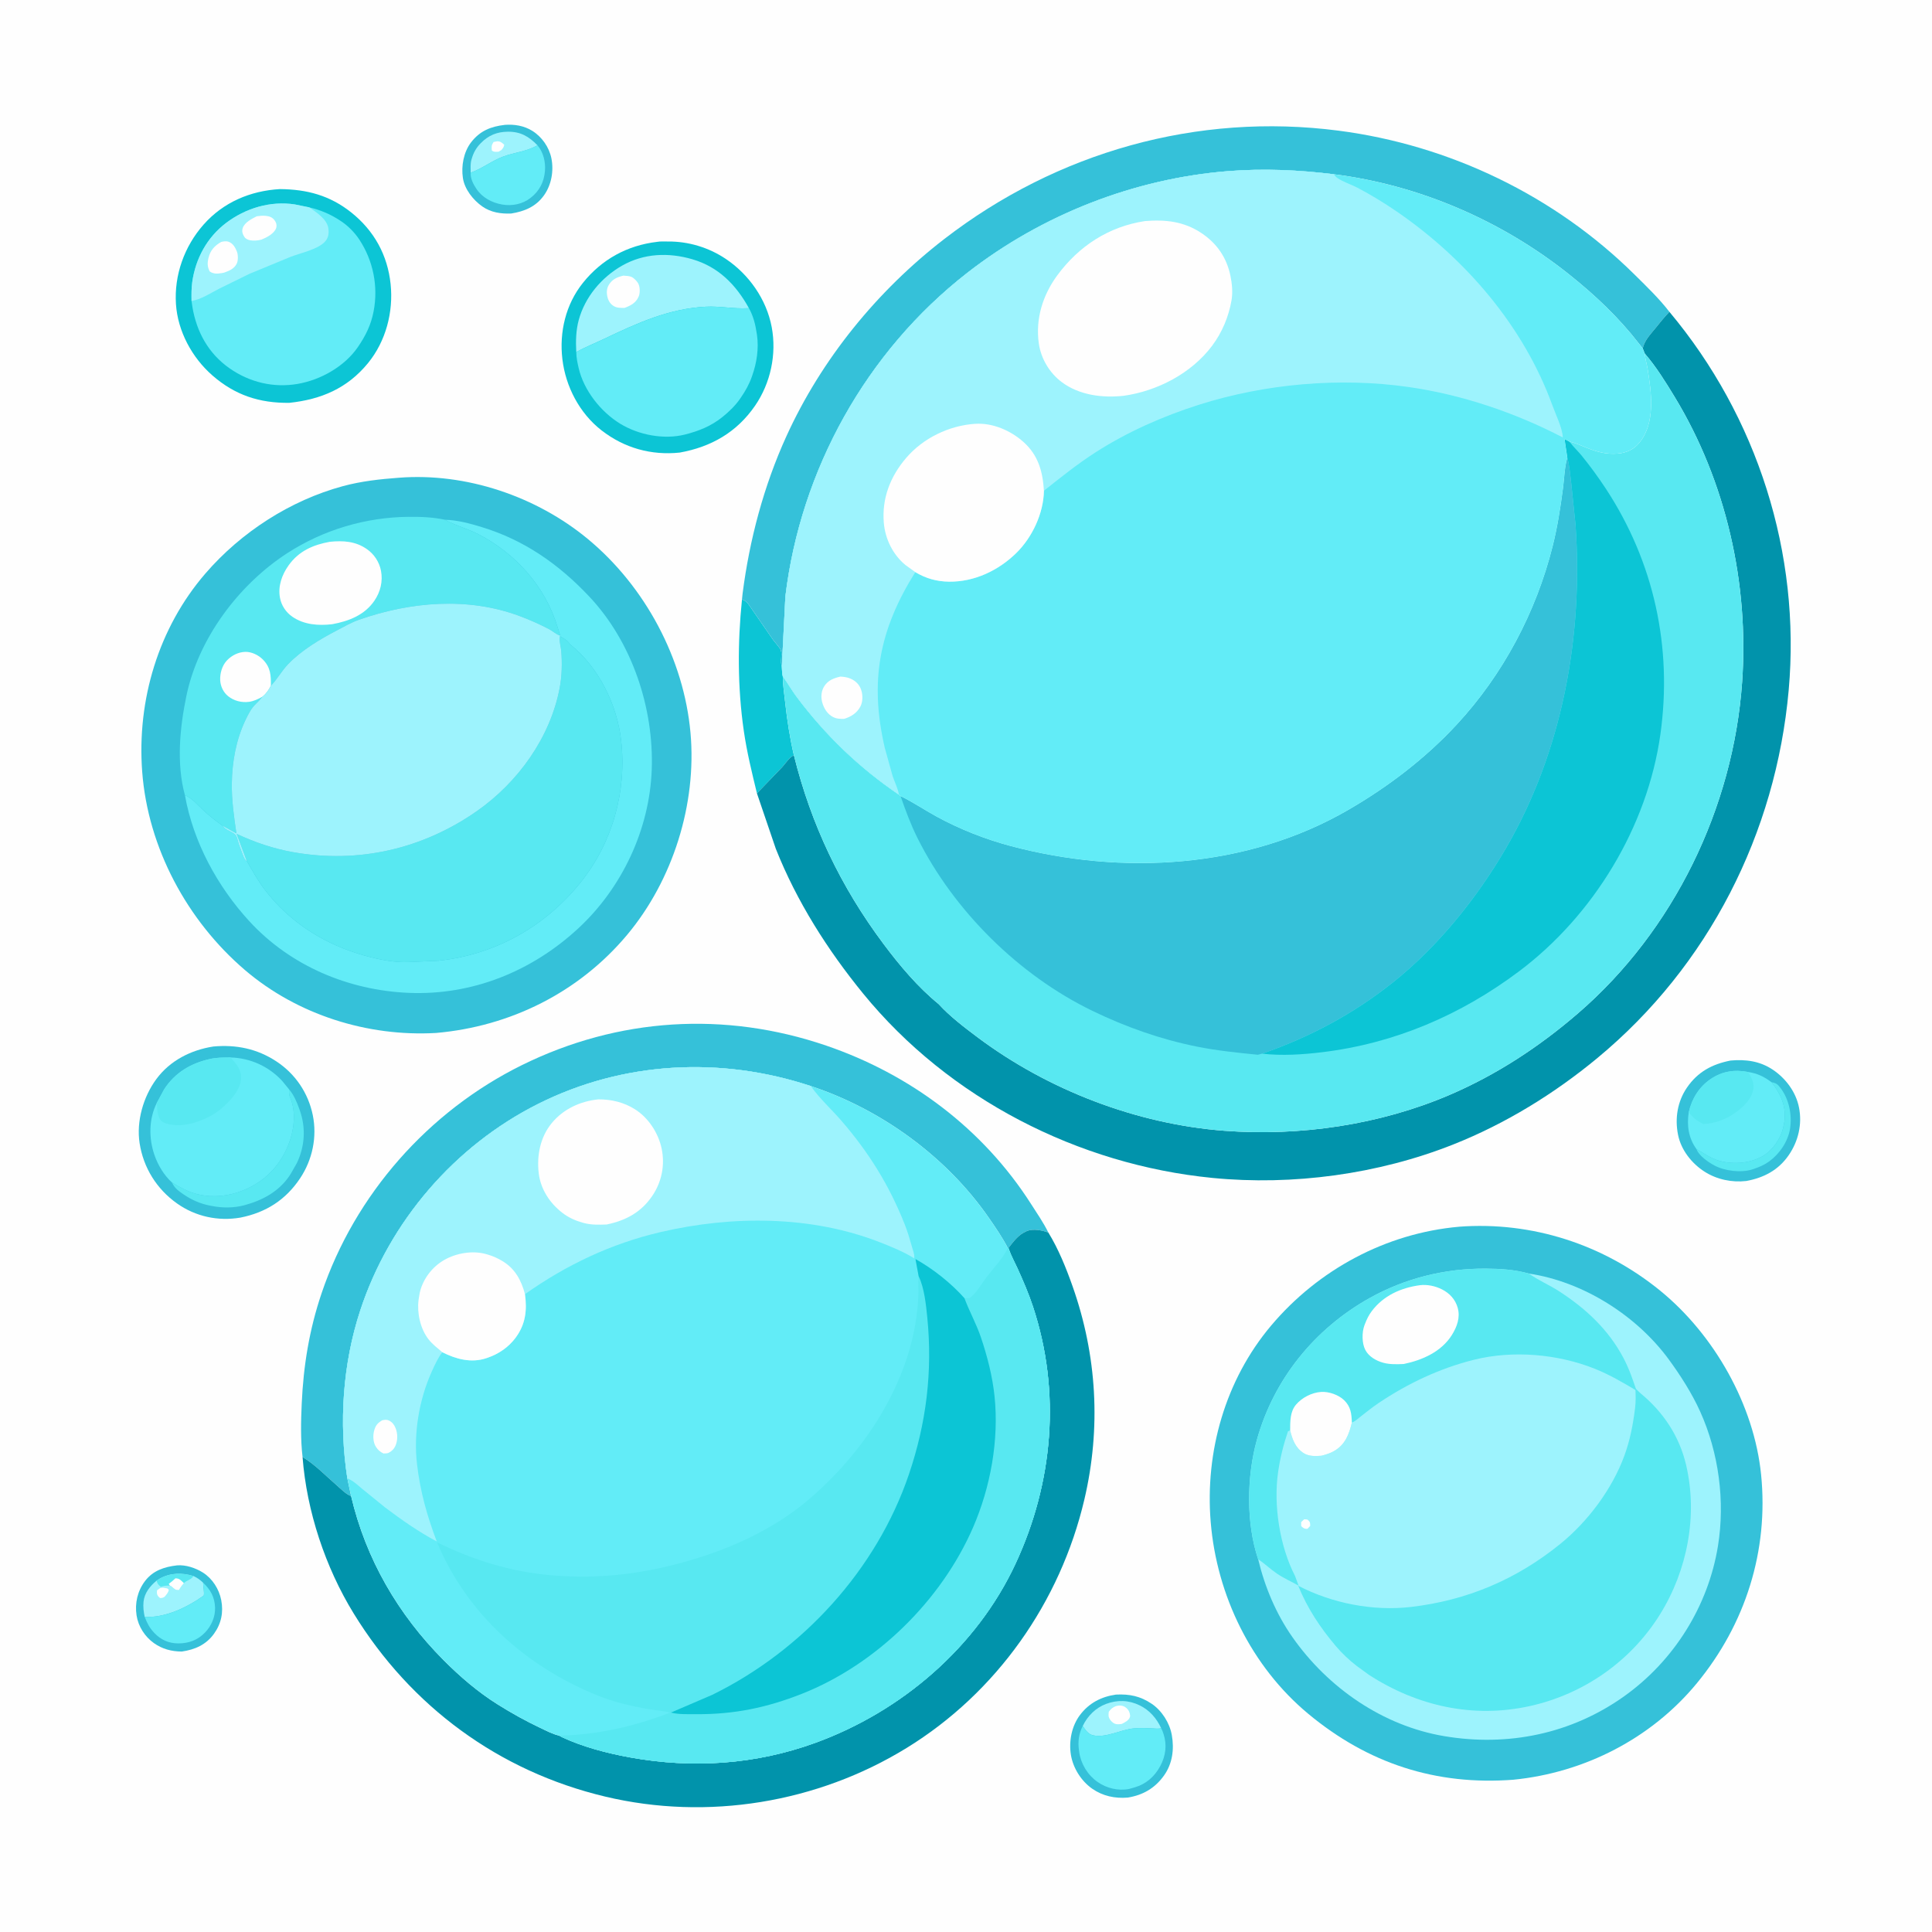 <svg version="1.1" xmlns="http://www.w3.org/2000/svg" style="display: block;" viewBox="0 0 2048 2048" width="1024" height="1024">
<path transform="translate(0,0)" fill="rgb(254,254,254)" d="M -0 -0 L 2048 0 L 2048 2048 L -0 2048 L -0 -0 z"/>
<path transform="translate(0,0)" fill="rgb(53,193,217)" d="M 187.668 1659.36 C 196.824 1658.57 207.407 1662.12 215.125 1667 C 225.158 1673.36 232.245 1684.52 234.5 1696.13 C 237.015 1709.09 234.579 1721.13 226.804 1731.9 C 218.391 1743.55 206.592 1748.68 192.725 1750.71 C 181.779 1750.61 172.121 1748.13 163.143 1741.76 C 153.558 1734.94 146.598 1724.13 144.778 1712.48 C 142.756 1699.54 145.793 1686.38 153.8 1675.89 C 162.266 1664.79 174.326 1660.89 187.668 1659.36 z"/>
<path transform="translate(0,0)" fill="rgb(157,243,253)" d="M 165.931 1675.58 L 169.5 1673.32 C 180.734 1667.14 193.152 1667 205.18 1670.7 C 209.241 1672.59 212.065 1674.62 215.303 1677.7 C 215.336 1681.7 216.759 1687.88 216.024 1691.33 C 198.513 1703.86 175.271 1715.11 153.396 1713.98 C 152.259 1708.82 151.571 1703.16 152.152 1697.87 C 153.172 1688.58 159.01 1681.31 165.931 1675.58 z"/>
<path transform="translate(0,0)" fill="rgb(254,254,254)" d="M 169.706 1683.5 C 171.887 1682.83 173.252 1683.03 175.432 1683.47 C 177.698 1683.93 177.64 1683.48 178.971 1685.5 C 178.259 1688.4 176.334 1690.38 174.5 1692.64 C 172.619 1693.8 172.114 1693.84 170 1694.02 C 169.211 1693.6 168.931 1693.52 168.249 1692.76 C 166.156 1690.43 166.129 1688.67 166.5 1685.77 L 169.706 1683.5 z"/>
<path transform="translate(0,0)" fill="rgb(88,232,241)" d="M 165.931 1675.58 L 169.5 1673.32 C 180.734 1667.14 193.152 1667 205.18 1670.7 C 202.036 1675.06 198.474 1674.72 194.936 1678.2 C 192.962 1680.58 191.208 1682.75 189.793 1685.5 C 186.889 1685.72 186.127 1685.35 183.872 1683.5 C 182.479 1682.35 181.795 1681.4 180.089 1680.78 C 177.435 1680.77 175.01 1680.82 172.432 1681.54 L 170.5 1682.1 C 167.398 1679.69 167.247 1679.1 165.931 1675.58 z"/>
<path transform="translate(0,0)" fill="rgb(254,254,254)" d="M 180.089 1680.78 L 178.86 1679 C 181.429 1677.15 183.685 1675.19 186 1673.04 C 190.625 1673.28 191.705 1675.24 194.936 1678.2 C 192.962 1680.58 191.208 1682.75 189.793 1685.5 C 186.889 1685.72 186.127 1685.35 183.872 1683.5 C 182.479 1682.35 181.795 1681.4 180.089 1680.78 z"/>
<path transform="translate(0,0)" fill="rgb(98,236,247)" d="M 215.303 1677.7 C 223.18 1685.08 227.632 1693.11 227.981 1704.22 C 228.286 1713.91 224.083 1723.47 217.432 1730.44 C 209.686 1738.55 199.916 1742.15 188.841 1742.08 C 178.887 1742.02 170.408 1738.25 163.564 1730.98 C 158.579 1725.69 155.98 1720.72 153.396 1713.98 C 175.271 1715.11 198.513 1703.86 216.024 1691.33 C 216.759 1687.88 215.336 1681.7 215.303 1677.7 z"/>
<path transform="translate(0,0)" fill="rgb(53,193,217)" d="M 535.183 132.364 C 545.26 131.601 555.396 133.249 564.076 138.597 C 574.37 144.938 582.117 155.988 584.5 167.815 C 587.166 181.046 584.606 195.81 576.775 206.893 C 568.184 219.051 556.137 224.027 541.946 226.332 C 531.051 226.782 520.47 225.274 511.285 218.864 C 501.57 212.082 492.469 200.581 490.682 188.672 C 488.791 176.061 491.43 161.217 499.309 150.957 C 508.665 138.772 520.133 134.088 535.183 132.364 z"/>
<path transform="translate(0,0)" fill="rgb(157,243,253)" d="M 498.933 183.015 C 498.895 178.675 498.522 173.868 499.653 169.652 L 499.989 168.5 C 501.888 161.808 504.774 156.694 509.64 151.743 C 517.824 143.417 526.815 139.684 538.517 139.607 C 551.931 139.517 560.615 144.701 569.718 153.978 C 558.583 160.568 545.331 161.524 533.313 165.98 C 521.497 170.362 510.726 178.955 498.933 183.015 z"/>
<path transform="translate(0,0)" fill="rgb(254,254,254)" d="M 523.19 150.5 L 527 149.786 C 530.588 149.674 531.921 151.268 534.5 153.388 C 533.972 156.213 533.365 156.779 531.5 159.025 L 528.5 160.824 C 525.468 160.836 523.733 161.432 521.319 159.5 C 521.065 154.988 520.836 154.278 523.19 150.5 z"/>
<path transform="translate(0,0)" fill="rgb(98,236,247)" d="M 569.718 153.978 C 575.996 161.343 578.467 171.687 577.681 181.219 C 576.714 192.95 571.785 202.509 562.452 209.773 C 553.893 216.436 542.806 218.66 532.278 216.799 C 521.391 214.874 511.257 209.522 504.984 200.166 C 501.726 195.306 498.498 189.034 498.933 183.015 C 510.726 178.955 521.497 170.362 533.313 165.98 C 545.331 161.524 558.583 160.568 569.718 153.978 z"/>
<path transform="translate(0,0)" fill="rgb(12,197,213)" d="M 802.387 840.974 C 796.999 818.778 791.715 797.27 788.439 774.609 C 781.802 728.706 781.816 681.43 786.543 635.344 C 790.035 636.76 791.646 637.966 793.824 641.085 L 819.435 678.15 C 821.249 680.697 826.95 686.793 827.779 689.441 C 829.36 694.491 826.747 701.054 828.781 706.578 C 829.014 709.837 828.869 713.772 829.78 716.892 C 829.905 726.239 831.272 735.136 832.294 744.399 C 834.389 763.389 837.259 782.102 841.583 800.711 C 837.121 802.227 832.374 809.7 829.034 813.296 L 802.387 840.974 z"/>
<path transform="translate(0,0)" fill="rgb(53,193,217)" d="M 1182.94 1796.34 C 1197.3 1795.61 1208.72 1797.95 1220.73 1806 C 1231.54 1813.24 1239.81 1826.23 1242.13 1839.02 C 1244.86 1854.06 1242.92 1869.5 1233.86 1882.16 C 1224.33 1895.48 1211.72 1902.87 1195.53 1905.5 C 1181.96 1906.63 1169.08 1903.96 1157.79 1896.1 C 1146.11 1887.96 1137.42 1874.13 1135.18 1860.07 C 1132.91 1845.81 1136.01 1829.67 1144.79 1818.03 C 1154.4 1805.28 1167.34 1798.57 1182.94 1796.34 z"/>
<path transform="translate(0,0)" fill="rgb(157,243,253)" d="M 1147.75 1829.64 C 1152.76 1819.1 1161.4 1810.37 1172.45 1806.24 C 1184.53 1801.72 1196.55 1802.1 1208.17 1807.78 C 1218.55 1812.85 1226.09 1821.52 1230.86 1831.89 C 1228.07 1832.88 1224.31 1832.25 1221.36 1832.15 C 1214.96 1831.93 1208.39 1831.63 1202 1832.17 C 1188.41 1833.33 1172.76 1842.39 1159.09 1839.59 C 1153.5 1838.44 1150.79 1834.02 1147.75 1829.64 z"/>
<path transform="translate(0,0)" fill="rgb(254,254,254)" d="M 1183 1808.5 C 1184.77 1808.04 1186.37 1807.81 1188.19 1808 C 1191.33 1808.33 1194.1 1810.05 1195.93 1812.62 C 1197.14 1814.29 1198.42 1818 1197.77 1820.05 C 1196.58 1823.83 1192.31 1825.84 1189.03 1827.48 C 1187.24 1827.66 1185.29 1827.91 1183.5 1827.67 C 1181.11 1827.35 1179.04 1825.77 1177.56 1823.96 C 1174.89 1820.71 1174.83 1818.58 1175.38 1814.5 C 1177.8 1811.34 1179.29 1810 1183 1808.5 z"/>
<path transform="translate(0,0)" fill="rgb(98,236,247)" d="M 1147.75 1829.64 C 1150.79 1834.02 1153.5 1838.44 1159.09 1839.59 C 1172.76 1842.39 1188.41 1833.33 1202 1832.17 C 1208.39 1831.63 1214.96 1831.93 1221.36 1832.15 C 1224.31 1832.25 1228.07 1832.88 1230.86 1831.89 C 1231.92 1833.91 1232.71 1835.95 1233.42 1838.13 C 1237.19 1849.79 1235.73 1861.23 1229.98 1872 C 1224.06 1883.1 1215.02 1891.13 1202.83 1894.69 L 1201 1895.21 L 1196.64 1896.42 C 1185.26 1898.62 1172.9 1895.56 1163.5 1888.97 C 1152.95 1881.57 1145.82 1869.91 1143.98 1857.18 L 1143.76 1855.5 C 1142.44 1846.4 1143.51 1837.86 1147.75 1829.64 z"/>
<path transform="translate(0,0)" fill="rgb(53,193,217)" d="M 1834.49 1124.21 C 1850.53 1122.8 1865.48 1124.74 1879.18 1133.88 C 1893.01 1143.11 1903.84 1157.67 1907.05 1174.14 C 1910.5 1191.81 1906.29 1209.76 1896.14 1224.5 C 1885.19 1240.39 1869.86 1248.43 1851.23 1251.89 C 1836.02 1253.69 1819.95 1250.34 1807 1242.08 C 1793.29 1233.33 1782.06 1219.12 1778.81 1203.01 C 1775.31 1185.64 1778.1 1167.78 1788.18 1153 C 1799.65 1136.17 1814.97 1128.04 1834.49 1124.21 z"/>
<path transform="translate(0,0)" fill="rgb(88,232,241)" d="M 1877.9 1147.22 C 1882.7 1147.96 1884.47 1149.39 1887.53 1153.44 C 1896.45 1165.25 1899.89 1181.99 1897.54 1196.47 C 1895.33 1210.08 1886.51 1223.05 1875.46 1231.12 C 1870.37 1234.84 1864.94 1237.16 1859 1239.12 L 1857.6 1239.6 C 1845.81 1243.46 1828.33 1241.35 1817.44 1235.5 C 1810.96 1232.02 1800.99 1225.32 1798.33 1218.08 C 1806.69 1222.71 1813.27 1227.92 1822.7 1230.52 C 1837.62 1234.64 1855.8 1233.25 1869.25 1225.12 C 1879.05 1219.2 1887.25 1207.44 1889.99 1196.38 L 1890.31 1195 L 1891.62 1188.5 C 1893.47 1172.31 1887.67 1159.68 1877.9 1147.22 z"/>
<path transform="translate(0,0)" fill="rgb(98,236,247)" d="M 1790.13 1179.07 C 1793.39 1164.75 1801.05 1152.22 1813.29 1143.89 C 1825.5 1135.58 1838.54 1133.58 1852.81 1136.29 C 1863 1137.88 1869.77 1141.11 1877.9 1147.22 C 1887.67 1159.68 1893.47 1172.31 1891.62 1188.5 L 1890.31 1195 L 1889.99 1196.38 C 1887.25 1207.44 1879.05 1219.2 1869.25 1225.12 C 1855.8 1233.25 1837.62 1234.64 1822.7 1230.52 C 1813.27 1227.92 1806.69 1222.71 1798.33 1218.08 C 1789.85 1206.38 1787.98 1193.05 1790.13 1179.07 z"/>
<path transform="translate(0,0)" fill="rgb(88,232,241)" d="M 1790.13 1179.07 C 1793.39 1164.75 1801.05 1152.22 1813.29 1143.89 C 1825.5 1135.58 1838.54 1133.58 1852.81 1136.29 C 1856.41 1141.21 1859.51 1147.65 1858.7 1153.89 C 1857.27 1164.88 1847.73 1173.73 1839.1 1179.8 C 1829.31 1186.67 1817.73 1190.98 1805.79 1191.5 C 1798.76 1188.18 1794.98 1185.27 1790.13 1179.07 z"/>
<path transform="translate(0,0)" fill="rgb(53,193,217)" d="M 226.202 1109.34 C 250.481 1107.17 272.556 1111.69 292.984 1125.13 C 313.1 1138.36 326.823 1158.7 331.595 1182.23 C 336.275 1205.31 331.16 1229.4 318.239 1248.87 C 302.89 1272 281.824 1285.39 254.649 1290.75 C 231.03 1294.74 207.19 1289.56 187.652 1275.71 C 166.092 1260.44 152.015 1237.87 147.986 1211.8 C 144.411 1188.67 151.876 1162.72 165.675 1143.95 C 180.19 1124.21 202.434 1113.02 226.202 1109.34 z"/>
<path transform="translate(0,0)" fill="rgb(88,232,241)" d="M 306.502 1154.83 C 311.338 1160.47 314.635 1168.05 317.097 1175 L 317.765 1176.85 C 324.365 1195.33 323.202 1215.18 314.707 1232.89 L 308.075 1244.5 L 307.197 1245.86 C 295.95 1262.89 278.491 1272.35 259.246 1277.55 C 247.781 1280.65 235.58 1280.61 224 1278.27 L 222.076 1277.9 C 212.099 1275.87 203.178 1271.96 194.775 1266.24 C 189.538 1262.68 185.013 1259.58 182.382 1253.56 C 190.738 1258.52 199.858 1263.74 209.397 1265.91 L 211 1266.26 C 226.712 1269.8 243.154 1267.81 258 1261.75 C 280.34 1252.64 296.444 1236.28 305.5 1214 C 311.585 1199.03 314.265 1179.02 307.714 1163.78 C 306.478 1160.91 306.31 1159.1 306.441 1155.94 L 306.502 1154.83 z"/>
<path transform="translate(0,0)" fill="rgb(98,236,247)" d="M 244.435 1120.95 C 265.416 1121.58 284.616 1130.28 298.961 1145.63 L 306.502 1154.83 L 306.441 1155.94 C 306.31 1159.1 306.478 1160.91 307.714 1163.78 C 314.265 1179.02 311.585 1199.03 305.5 1214 C 296.444 1236.28 280.34 1252.64 258 1261.75 C 243.154 1267.81 226.712 1269.8 211 1266.26 L 209.397 1265.91 C 199.858 1263.74 190.738 1258.52 182.382 1253.56 C 173.914 1245.96 167.4 1235.04 163.712 1224.33 C 157.563 1206.48 157.723 1186.28 166.148 1169.26 L 174.066 1154.62 C 185.544 1136.93 202.377 1127.12 222.5 1122.58 C 229.846 1120.92 236.932 1120.99 244.435 1120.95 z"/>
<path transform="translate(0,0)" fill="rgb(88,232,241)" d="M 166.148 1169.26 L 174.066 1154.62 C 185.544 1136.93 202.377 1127.12 222.5 1122.58 C 229.846 1120.92 236.932 1120.99 244.435 1120.95 C 250.395 1127.56 256.024 1133.99 255.539 1143.5 C 254.915 1155.75 242.88 1168.49 233.783 1175.82 C 230.329 1178.6 226.949 1180.98 223 1183.03 L 221.596 1183.77 C 208.28 1190.69 191.696 1195.29 176.793 1191.15 C 173.395 1190.2 170.685 1188.68 169.028 1185.46 C 166.615 1180.76 166.611 1174.46 166.148 1169.26 z"/>
<path transform="translate(0,0)" fill="rgb(12,197,213)" d="M 696.592 256.369 C 700.092 255.732 704.266 256.045 707.838 256.008 C 729.517 255.786 750.947 262.215 768.987 274.198 C 793.822 290.695 812.563 317.315 818.075 346.875 C 823.4 375.425 816.899 406.07 800.438 430.012 C 781.006 458.277 753.826 473.795 720.509 479.758 C 690.211 482.894 661.813 474.937 637.7 456.24 C 614.368 438.148 599.603 409.872 596.146 380.737 C 592.748 352.093 599.641 322.736 617.84 299.949 C 637.801 274.957 664.947 260.083 696.592 256.369 z"/>
<path transform="translate(0,0)" fill="rgb(157,243,253)" d="M 610.863 373.111 C 610.243 361.824 610.5 350.186 613.473 339.25 C 620.115 314.816 637.646 293.976 659.476 281.57 C 682.561 268.451 708.649 267.475 733.781 274.779 C 761.641 282.876 780.13 301.815 793.882 326.643 L 792.689 326.725 C 777.902 327.583 763.026 324.343 748.127 325.132 C 708.971 327.203 675.769 342.397 641 358.935 C 631.026 363.679 620.583 367.906 610.863 373.111 z"/>
<path transform="translate(0,0)" fill="rgb(254,254,254)" d="M 660.787 292.18 C 663.401 292.392 666.91 292.449 669.329 293.494 C 672.213 294.739 675.99 298.75 677.103 301.712 C 678.466 305.34 678.544 310.927 676.953 314.5 C 673.968 321.206 668.53 324.007 661.945 326.399 C 658.246 326.342 654.261 326.531 650.944 324.652 C 647.31 322.595 645.119 319.325 644.05 315.335 C 642.836 310.799 642.892 306.034 645.404 301.931 C 649.043 295.988 654.225 293.749 660.787 292.18 z"/>
<path transform="translate(0,0)" fill="rgb(98,236,247)" d="M 610.863 373.111 C 620.583 367.906 631.026 363.679 641 358.935 C 675.769 342.397 708.971 327.203 748.127 325.132 C 763.026 324.343 777.902 327.583 792.689 326.725 L 793.882 326.643 C 798.608 335.128 800.764 343.973 802.185 353.5 L 802.438 355.111 C 804.511 369.338 802.17 384.78 797.357 398.243 L 796.81 399.811 C 794.074 407.48 790.121 414.551 785.5 421.224 L 784.491 422.722 C 779.561 429.907 772.761 436.447 766 441.917 C 754.04 451.592 740.838 456.918 726.047 460.643 C 703.768 466.252 677.097 461.137 657.567 449.247 C 636.925 436.681 618.896 413.915 613.405 390.204 C 612.086 384.507 610.911 378.988 610.863 373.111 z"/>
<path transform="translate(0,0)" fill="rgb(12,197,213)" d="M 296.65 200.449 C 325.372 200.694 349.642 207.088 372.467 225.309 C 396.639 244.605 410.884 270.477 414.076 301.22 C 417.146 330.805 409.021 361.786 390.056 384.968 C 368.167 411.725 340.28 423.451 306.741 427.017 C 275.069 427.428 249.032 418.862 225.088 397.918 C 203.543 379.071 188.404 351.096 186.524 322.348 C 184.51 291.56 195.429 261.165 215.79 238.097 C 236.723 214.38 265.375 202.26 296.65 200.449 z"/>
<path transform="translate(0,0)" fill="rgb(98,236,247)" d="M 203.034 318.986 C 202.946 312.358 202.837 305.758 203.758 299.178 C 207.26 274.162 219.49 251.591 239.689 236.308 C 260.352 220.675 286.492 212.778 312.36 216.659 L 327.759 219.793 C 339.226 222.386 350.535 227.153 360.306 233.681 L 361.774 234.629 C 369.077 239.465 376.126 246.694 380.93 254 C 395.649 276.386 401.108 303.571 396.051 330.005 C 393.302 344.368 387.657 355.828 379.392 367.878 C 365.207 388.558 339.928 402.746 315.5 406.964 C 289.97 411.372 264.525 405.262 243.328 390.419 C 221.009 374.79 208.47 352.048 203.97 325.5 L 203.034 318.986 z"/>
<path transform="translate(0,0)" fill="rgb(157,243,253)" d="M 203.034 318.986 C 202.946 312.358 202.837 305.758 203.758 299.178 C 207.26 274.162 219.49 251.591 239.689 236.308 C 260.352 220.675 286.492 212.778 312.36 216.659 L 327.759 219.793 C 335.158 224.842 346.518 232.176 348.038 241.838 C 348.821 246.813 348.309 251.702 344.954 255.633 C 337.466 264.405 318.686 268.088 307.84 272.327 L 264.3 290.328 L 232.056 306.159 C 223.23 310.716 212.888 317.541 203.034 318.986 z"/>
<path transform="translate(0,0)" fill="rgb(254,254,254)" d="M 272.133 229.267 C 275.372 228.781 278.435 228.474 281.711 228.801 C 285.459 229.175 288.699 230.328 291.019 233.444 C 292.775 235.801 293.713 238.76 292.741 241.707 C 290.778 247.657 282.489 251.885 277.122 254.008 C 273.517 254.993 268.691 255.406 265.013 254.67 C 263 254.267 260.423 253.158 259.264 251.428 C 257.264 248.441 256.084 245.346 257.308 241.737 C 259.375 235.644 266.894 231.96 272.133 229.267 z"/>
<path transform="translate(0,0)" fill="rgb(254,254,254)" d="M 234.378 256.5 C 236.746 255.811 239.934 255.393 242.301 256.261 C 246.964 257.968 249.319 262.198 251.072 266.506 C 252.464 269.926 252.606 276.137 250.937 279.5 C 248.228 284.958 242.983 287.038 237.597 289.007 L 235.232 289.463 C 230.41 290.294 226.303 290.558 222.294 287.711 C 219.655 282.681 219.735 278.509 221.113 273 C 223.05 265.255 227.612 260.383 234.378 256.5 z"/>
<path transform="translate(0,0)" fill="rgb(53,193,217)" d="M 320.725 1544.5 C 318.55 1526.21 318.998 1506.54 319.823 1488.17 C 321.644 1447.61 327.85 1409.58 340.857 1371 C 376.188 1266.22 454.245 1177.88 553.395 1129 C 655.39 1078.72 768.365 1071.67 875.838 1108.39 C 964.943 1138.83 1041.92 1196.51 1092.78 1276 C 1099.17 1285.99 1106.06 1295.91 1111.3 1306.56 C 1104.94 1304.16 1095.11 1302.22 1088.54 1304.96 L 1086.04 1306.24 L 1084.78 1306.9 C 1078.5 1310.38 1073.28 1317.3 1069.02 1322.98 L 1068.36 1322.98 C 1062.67 1311.97 1055.41 1301.41 1048.37 1291.22 C 1003.62 1226.43 934.237 1175.98 859.555 1151.29 C 764.07 1119.64 660.557 1124.94 570.398 1170.2 C 481.787 1214.68 412.79 1294.97 381.887 1389.08 C 363.292 1445.7 359.114 1508.37 368.199 1567.17 L 372.182 1585.95 C 366.747 1584.05 361.3 1578.25 356.963 1574.5 C 345.559 1564.63 333.65 1552.18 320.725 1544.5 z"/>
<path transform="translate(0,0)" fill="rgb(53,193,217)" d="M 786.543 635.344 L 787.196 629.081 C 794.527 572.031 809.608 515.257 833.453 462.781 C 870.697 380.814 929.835 308.27 1001 253.336 C 1120.44 161.142 1269.2 119.058 1418.97 138.513 C 1536.79 153.817 1648.32 207.507 1732.84 291.199 C 1745.51 303.752 1758.75 316.416 1769.64 330.568 C 1764.15 336.192 1759.49 342.156 1754.55 348.242 C 1748.93 355.151 1743.53 360.495 1741.35 369.299 L 1737.42 364.325 C 1715.83 336.422 1690.68 312.705 1663.15 290.772 C 1591.77 233.907 1504.59 196.162 1413.9 184.706 C 1376.82 180.139 1339.74 178.457 1302.45 181.361 C 1202.38 189.153 1104.4 227.617 1025.27 289.286 C 918.252 372.692 848.738 497.801 832.524 632.332 L 828.781 706.578 C 826.747 701.054 829.36 694.491 827.779 689.441 C 826.95 686.793 821.249 680.697 819.435 678.15 L 793.824 641.085 C 791.646 637.966 790.035 636.76 786.543 635.344 z"/>
<path transform="translate(0,0)" fill="rgb(1,147,171)" d="M 1069.02 1322.98 C 1073.28 1317.3 1078.5 1310.38 1084.78 1306.9 L 1086.04 1306.24 L 1088.54 1304.96 C 1095.11 1302.22 1104.94 1304.16 1111.3 1306.56 C 1122 1323.94 1130.19 1344.28 1136.96 1363.47 C 1162.85 1436.8 1167.26 1513.74 1149.48 1589.5 C 1123.92 1698.36 1056.47 1794.26 961 1852.95 C 866.249 1911.19 749.845 1930.22 641.683 1904.5 C 528.754 1877.65 435.517 1808.95 374.935 1710.36 C 344.88 1661.44 325.093 1601.87 320.725 1544.5 C 333.65 1552.18 345.559 1564.63 356.963 1574.5 C 361.3 1578.25 366.747 1584.05 372.182 1585.95 C 387.831 1652.59 421.906 1711.27 470.136 1759.74 C 487.55 1777.24 506.549 1793.59 527.5 1806.72 C 541.984 1815.8 557.141 1824.28 572.594 1831.57 C 578.907 1834.56 585.944 1838.32 592.762 1839.83 L 595.793 1841.5 C 618.092 1851.88 643.696 1858.54 667.823 1862.91 C 734.057 1874.91 800.632 1870.61 864.094 1847.55 C 955.417 1814.36 1035.3 1746.22 1076.57 1657.45 C 1116.43 1571.72 1124.86 1475.37 1094.98 1385 C 1090.37 1371.07 1084.51 1357.55 1078.46 1344.2 C 1075.54 1337.77 1071.9 1331.29 1069.58 1324.63 L 1069.02 1322.98 z"/>
<path transform="translate(0,0)" fill="rgb(1,147,171)" d="M 1769.64 330.568 C 1862.95 442.002 1909.02 586.611 1896.09 731.527 C 1882.56 883.21 1811.01 1024.12 1693.37 1121.5 C 1647.57 1159.41 1596.04 1191.11 1540.71 1213.1 C 1461.14 1244.72 1370.45 1257.01 1285.24 1248.65 C 1142.98 1234.69 1005.85 1164.54 915.07 1053.34 C 877.233 1006.99 844.552 955.558 822.408 899.76 L 802.387 840.974 L 829.034 813.296 C 832.374 809.7 837.121 802.227 841.583 800.711 C 859.869 874.293 891.228 939.977 936.608 1000.66 C 953.556 1023.32 973.026 1046.54 995.091 1064.44 C 1006.69 1077.26 1022.62 1089.35 1036.45 1099.71 C 1111.05 1155.54 1205.1 1191.67 1298.17 1198.69 C 1377.97 1204.7 1462.37 1192.38 1536.15 1160.84 C 1586.33 1139.39 1631.78 1109.56 1673 1073.95 C 1774.25 986.481 1837.39 856.261 1846.74 722.919 C 1854.07 618.449 1829.67 510.439 1775.22 420.759 C 1765.73 405.135 1755.47 388.577 1743.5 374.744 L 1741.35 369.299 C 1743.53 360.495 1748.93 355.151 1754.55 348.242 C 1759.49 342.156 1764.15 336.192 1769.64 330.568 z"/>
<path transform="translate(0,0)" fill="rgb(53,193,217)" d="M 422.812 506.426 C 493.96 500.864 568.5 526.085 623.267 571.466 C 683.857 621.672 724.939 698.335 731.966 776.944 C 738.708 852.364 713.233 933.177 664.656 991.12 C 613.615 1052 541.056 1088.08 462.249 1094.98 C 389.818 1099.16 315.186 1075.74 259.719 1028.35 C 198.508 976.042 156.791 898.809 150.724 817.955 C 145.045 742.272 167.879 665.614 217.857 607.788 C 255.565 564.159 307.692 530.447 363.5 515.336 C 382.814 510.106 402.912 507.872 422.812 506.426 z"/>
<path transform="translate(0,0)" fill="rgb(98,236,247)" d="M 471.739 550.962 C 484.994 551.324 497.875 554.842 510.5 558.686 C 555.861 572.497 592.482 598.208 624.757 632.5 C 670.016 680.587 693.207 750.383 690.873 815.802 C 688.611 879.227 659.285 941.356 612.854 984.249 C 563.535 1029.81 500.466 1055.35 433.062 1052.47 C 369.299 1049.75 307.687 1023.83 264.182 976.393 C 230.375 939.531 204.863 892.587 196.063 843.094 C 203.438 845.544 210.174 854.068 215.901 859.244 C 222.237 864.97 229.016 870.472 236.035 875.337 L 237.138 876.76 C 240.29 880.586 247.584 881.967 250.044 885.68 C 251.569 887.984 252.33 892.696 253.359 895.435 L 257.56 906.706 C 258.275 908.765 259.331 910.444 260.482 912.275 L 261.526 912.504 C 267.479 922.866 273.107 933.083 280.344 942.661 C 307.101 978.069 345.011 1001.64 387.518 1013.24 C 401.334 1017.01 418.456 1020.55 432.718 1019.84 L 464.771 1018.41 C 524.748 1012.07 577.759 982.339 615.36 935.508 C 649.255 893.293 664.476 838.878 658.466 785.212 C 654.185 746.983 634.642 707.143 604.23 682.983 C 602.105 679.295 597.256 676.428 593.545 674.494 L 593.851 673.745 L 590.874 664.289 C 577.892 621.586 546.422 586.554 507.058 566.282 C 495.993 560.583 483.547 557.361 472.804 551.547 L 471.739 550.962 z"/>
<path transform="translate(0,0)" fill="rgb(88,232,241)" d="M 196.063 843.094 C 186.844 809.533 190.611 771.193 197.597 737.637 C 210.253 676.841 252.961 619.735 304.678 586.259 C 342.713 561.638 387.659 548.294 432.984 547.852 C 446.01 547.725 458.957 548.218 471.739 550.962 L 472.804 551.547 C 483.547 557.361 495.993 560.583 507.058 566.282 C 546.422 586.554 577.892 621.586 590.874 664.289 L 593.851 673.745 L 592.819 673.443 C 589.134 672.058 585.68 668.865 582.097 666.979 C 572.002 661.666 561.627 657.089 550.949 653.089 C 495.88 632.455 434.797 637.869 380.296 657.039 C 372.448 659.799 364.778 664.225 357.398 668.09 C 339.051 677.698 320.003 688.949 305.502 703.929 C 298.622 711.038 293.948 719.969 287.14 726.891 C 284.816 731.491 282.225 735.305 278.161 738.552 L 277.45 739.444 C 275.498 741.859 273.535 743.943 271.288 746.083 C 266.214 750.913 263.118 757.174 260.146 763.43 C 250.275 784.208 246.072 807.36 245.743 830.25 C 245.481 848.484 248.018 865.423 250.576 883.384 L 236.035 875.337 C 229.016 870.472 222.237 864.97 215.901 859.244 C 210.174 854.068 203.438 845.544 196.063 843.094 z"/>
<path transform="translate(0,0)" fill="rgb(254,254,254)" d="M 278.161 738.552 C 273.95 740.97 268.849 743.339 264 743.967 C 256.057 744.995 248.047 742.982 241.772 737.943 C 236.736 733.9 233.713 727.418 233.413 721 C 233.075 713.786 235.473 705.455 240.5 700.154 C 245.595 694.782 252.608 691.195 260.06 691.008 C 266.568 690.845 273.853 694.336 278.393 698.868 C 286.9 707.359 287.241 715.618 287.14 726.891 C 284.816 731.491 282.225 735.305 278.161 738.552 z"/>
<path transform="translate(0,0)" fill="rgb(254,254,254)" d="M 349.648 574.323 C 363.893 572.924 376.826 573.667 388.915 582.082 C 396.606 587.436 402.078 595.733 403.843 604.932 C 406.013 616.239 403.333 627.338 396.828 636.851 C 386.434 652.052 369.684 658.478 352.21 661.681 C 337.64 663.392 322.356 662.343 309.941 653.781 C 303.135 649.087 298.312 641.915 296.794 633.762 C 294.481 621.341 298.811 609.331 305.954 599.277 C 316.706 584.143 331.984 577.482 349.648 574.323 z"/>
<path transform="translate(0,0)" fill="rgb(88,232,241)" d="M 593.545 674.494 C 597.256 676.428 602.105 679.295 604.23 682.983 C 634.642 707.143 654.185 746.983 658.466 785.212 C 664.476 838.878 649.255 893.293 615.36 935.508 C 577.759 982.339 524.748 1012.07 464.771 1018.41 L 432.718 1019.84 C 418.456 1020.55 401.334 1017.01 387.518 1013.24 C 345.011 1001.64 307.101 978.069 280.344 942.661 C 273.107 933.083 267.479 922.866 261.526 912.504 L 250.886 883.924 C 270.289 892.996 289.742 899.599 310.883 903.361 C 380.012 915.66 447.964 899.973 505.358 859.918 C 549.035 829.437 583.419 781.72 593.333 729.005 C 595.697 716.439 595.978 702.981 594.953 690.25 C 594.596 685.811 592.775 680.12 593.344 675.812 L 593.545 674.494 z"/>
<path transform="translate(0,0)" fill="rgb(157,243,253)" d="M 287.14 726.891 C 293.948 719.969 298.622 711.038 305.502 703.929 C 320.003 688.949 339.051 677.698 357.398 668.09 C 364.778 664.225 372.448 659.799 380.296 657.039 C 434.797 637.869 495.88 632.455 550.949 653.089 C 561.627 657.089 572.002 661.666 582.097 666.979 C 585.68 668.865 589.134 672.058 592.819 673.443 L 593.851 673.745 L 593.545 674.494 L 593.344 675.812 C 592.775 680.12 594.596 685.811 594.953 690.25 C 595.978 702.981 595.697 716.439 593.333 729.005 C 583.419 781.72 549.035 829.437 505.358 859.918 C 447.964 899.973 380.012 915.66 310.883 903.361 C 289.742 899.599 270.289 892.996 250.886 883.924 L 261.526 912.504 L 260.482 912.275 C 259.331 910.444 258.275 908.765 257.56 906.706 L 253.359 895.435 C 252.33 892.696 251.569 887.984 250.044 885.68 C 247.584 881.967 240.29 880.586 237.138 876.76 L 236.035 875.337 L 250.576 883.384 C 248.018 865.423 245.481 848.484 245.743 830.25 C 246.072 807.36 250.275 784.208 260.146 763.43 C 263.118 757.174 266.214 750.913 271.288 746.083 C 273.535 743.943 275.498 741.859 277.45 739.444 L 278.161 738.552 C 282.225 735.305 284.816 731.491 287.14 726.891 z"/>
<path transform="translate(0,0)" fill="rgb(53,193,217)" d="M 1546.55 1300.4 L 1546.65 1300.37 C 1624.19 1294.57 1699.91 1319.23 1760.07 1368.33 C 1817.15 1414.92 1859.45 1489.4 1866.84 1563.19 C 1874.93 1643.93 1850.28 1721.63 1798.82 1784.19 C 1750.52 1842.89 1679.55 1879.13 1604.19 1886.59 C 1522.2 1892.83 1450.07 1869.34 1386.71 1816.63 C 1326.51 1766.56 1289.82 1691.22 1283.4 1613.47 C 1277.24 1538.81 1298.87 1462.79 1347.45 1405.17 C 1397.4 1345.92 1469.08 1307.28 1546.55 1300.4 z"/>
<path transform="translate(0,0)" fill="rgb(157,243,253)" d="M 1333.71 1652.89 C 1320.77 1614.51 1321.53 1565.05 1332.37 1526.22 C 1350.33 1461.88 1393.6 1408.58 1451.78 1376.04 C 1489.49 1354.94 1531.94 1344.49 1575.05 1344.79 C 1590.37 1344.89 1605.8 1345.84 1620.61 1350.02 C 1678.14 1358.57 1734.75 1394.4 1768.94 1441 C 1781.37 1457.95 1793.55 1477.04 1802.21 1496.2 C 1822 1540 1828.78 1591.26 1821.14 1638.64 C 1810.83 1702.54 1774.44 1760.44 1721.92 1797.95 C 1665.84 1838.01 1598.55 1851.76 1531.05 1840.41 C 1465.87 1829.46 1407.88 1789.25 1370.23 1735.73 C 1352.76 1710.89 1340.74 1682.34 1333.71 1652.89 z"/>
<path transform="translate(0,0)" fill="rgb(254,254,254)" d="M 1382.49 1610.5 C 1383.62 1610.5 1384.87 1610.71 1386 1610.83 C 1389.02 1613.65 1388.68 1613.62 1388.87 1617.5 L 1386.11 1620.5 L 1384.93 1620.64 C 1382.11 1620.51 1381.32 1619.49 1379.33 1617.71 L 1379.29 1613.5 L 1382.49 1610.5 z"/>
<path transform="translate(0,0)" fill="rgb(88,232,241)" d="M 1333.71 1652.89 C 1320.77 1614.51 1321.53 1565.05 1332.37 1526.22 C 1350.33 1461.88 1393.6 1408.58 1451.78 1376.04 C 1489.49 1354.94 1531.94 1344.49 1575.05 1344.79 C 1590.37 1344.89 1605.8 1345.84 1620.61 1350.02 L 1621.73 1350.8 C 1631.27 1357.38 1642.18 1362.07 1652 1368.36 C 1680.65 1386.72 1705.02 1409.28 1721.02 1439.69 C 1726.98 1451 1730.71 1462.12 1734.78 1474.12 C 1720.53 1465.59 1705.96 1457.08 1690.5 1450.92 C 1651.1 1435.21 1603.59 1431.12 1562.38 1441.43 C 1526.24 1450.47 1492.51 1466.41 1461.59 1487.12 C 1455.16 1491.42 1449.16 1496.28 1443.06 1501.02 C 1439.93 1503.45 1436.73 1506.55 1433.04 1507.98 C 1430.09 1520.24 1426.22 1530.84 1414.91 1537.76 C 1410.57 1540.41 1405.6 1541.96 1400.68 1543.17 C 1394.48 1543.59 1387.65 1543.94 1382.17 1540.54 C 1373.21 1534.99 1370.02 1526.06 1367.6 1516.34 L 1365.33 1517.22 C 1360.46 1531.58 1357.07 1545.19 1354.88 1560.2 C 1349.75 1595.39 1356.48 1638.98 1372.81 1670.63 L 1376.58 1680.87 C 1368.96 1676.55 1360.74 1672.94 1353.5 1668.02 C 1346.61 1663.33 1340.68 1657.48 1333.71 1652.89 z"/>
<path transform="translate(0,0)" fill="rgb(254,254,254)" d="M 1367.6 1516.34 C 1367.69 1506.95 1367.38 1496.55 1373.84 1488.95 C 1380.21 1481.47 1390.58 1476.18 1400.35 1475.5 C 1408.52 1474.93 1418.81 1478.52 1424.7 1484.15 C 1431.96 1491.1 1432.65 1498.53 1433.04 1507.98 C 1430.09 1520.24 1426.22 1530.84 1414.91 1537.76 C 1410.57 1540.41 1405.6 1541.96 1400.68 1543.17 C 1394.48 1543.59 1387.65 1543.94 1382.17 1540.54 C 1373.21 1534.99 1370.02 1526.06 1367.6 1516.34 z"/>
<path transform="translate(0,0)" fill="rgb(254,254,254)" d="M 1505.02 1362.38 C 1512.88 1361.39 1521.47 1363.21 1528.49 1366.76 C 1536.72 1370.93 1542.79 1377.46 1545.27 1386.48 C 1548.08 1396.67 1544.47 1406.48 1539.09 1415.09 C 1527.96 1432.92 1507.72 1441.8 1488.04 1445.9 C 1480.88 1446.2 1473.45 1446.5 1466.48 1444.62 C 1459 1442.61 1451.06 1438.16 1447.33 1431.07 C 1443.61 1424.01 1443.58 1412.49 1446.3 1405.03 L 1446.9 1403.5 C 1448.74 1398.66 1450.93 1394.11 1454.05 1389.95 C 1466.49 1373.37 1485.03 1365.12 1505.02 1362.38 z"/>
<path transform="translate(0,0)" fill="rgb(88,232,241)" d="M 1733.56 1471.74 L 1738.97 1476.9 C 1763.09 1496.74 1780.16 1522.3 1787.32 1552.84 C 1799.91 1606.51 1788.72 1664.42 1759.88 1710.98 C 1729.04 1760.76 1679.15 1795.71 1621.98 1808.44 C 1561.67 1821.86 1502.28 1808.6 1450.85 1775.22 L 1438 1765.83 C 1430 1759.64 1422.45 1752.5 1415.91 1744.77 C 1399.17 1724.96 1385.98 1705.01 1376.13 1680.93 C 1411.85 1699.56 1455.43 1708.11 1495.61 1703.44 C 1555.05 1696.52 1607.38 1674.37 1653.96 1636.62 C 1683.18 1612.95 1709 1578.44 1721.92 1543.03 C 1727.96 1526.47 1731.01 1510.42 1733.2 1493 C 1734.12 1485.71 1733.94 1479.06 1733.56 1471.74 z"/>
<path transform="translate(0,0)" fill="rgb(88,232,241)" d="M 1743.5 374.744 C 1755.47 388.577 1765.73 405.135 1775.22 420.759 C 1829.67 510.439 1854.07 618.449 1846.74 722.919 C 1837.39 856.261 1774.25 986.481 1673 1073.95 C 1631.78 1109.56 1586.33 1139.39 1536.15 1160.84 C 1462.37 1192.38 1377.97 1204.7 1298.17 1198.69 C 1205.1 1191.67 1111.05 1155.54 1036.45 1099.71 C 1022.62 1089.35 1006.69 1077.26 995.091 1064.44 C 973.026 1046.54 953.556 1023.32 936.608 1000.66 C 891.228 939.977 859.869 874.293 841.583 800.711 C 837.259 782.102 834.389 763.389 832.294 744.399 C 831.272 735.136 829.905 726.239 829.78 716.892 C 835.01 724.107 839.36 731.875 844.726 739.02 C 875.217 779.616 910.886 813.916 952.893 842.387 L 954.635 843.893 C 967.493 850.177 979.991 858.579 992.614 865.502 C 1016.99 878.87 1044.38 889.659 1071.22 896.799 C 1189.48 928.252 1321.87 920.819 1429.14 858.599 C 1471.57 833.988 1510.79 804.153 1544.22 768.081 C 1593.3 715.121 1628.3 649.069 1645.87 579.115 C 1650.99 558.698 1654.13 538.452 1656.86 517.605 C 1658.2 507.394 1658.45 496.015 1661.17 486.127 L 1661.44 485.191 L 1658.47 465.415 L 1663.73 468.196 C 1669.93 469.304 1676.08 472.401 1681.96 474.689 C 1693.16 479.049 1702.71 481.819 1714.86 480.822 C 1723.94 480.078 1731.8 476.549 1737.68 469.442 C 1755.09 448.382 1750.61 416.18 1746.56 391.222 C 1745.71 386.023 1744.17 381.127 1743.61 375.854 L 1743.5 374.744 z"/>
<path transform="translate(0,0)" fill="rgb(12,197,213)" d="M 1658.47 465.415 L 1663.73 468.196 L 1664.31 468.983 C 1668.09 474.034 1672.75 478.205 1676.71 483.091 C 1685.8 494.309 1694.36 505.992 1702.28 518.062 C 1753.38 595.873 1773 686.358 1760.08 778.463 C 1746.32 876.492 1689.12 970.456 1610.25 1029.64 C 1548.45 1076.01 1478.5 1106.06 1401.54 1115.38 C 1380.72 1117.91 1358.78 1119.33 1337.88 1116.92 C 1388.43 1099.43 1434.48 1074.84 1476.46 1041.44 C 1524.29 1003.39 1565.52 952.057 1596.17 899.439 C 1656.22 796.355 1678.47 674.066 1670.1 556 L 1665.48 511.45 C 1664.38 502.709 1663.7 493.714 1661.44 485.191 L 1658.47 465.415 z"/>
<path transform="translate(0,0)" fill="rgb(53,193,217)" d="M 1661.44 485.191 C 1663.7 493.714 1664.38 502.709 1665.48 511.45 L 1670.1 556 C 1678.47 674.066 1656.22 796.355 1596.17 899.439 C 1565.52 952.057 1524.29 1003.39 1476.46 1041.44 C 1434.48 1074.84 1388.43 1099.43 1337.88 1116.92 L 1333.36 1118.08 C 1311.82 1115.94 1290.24 1113.74 1269 1109.49 C 1230.27 1101.73 1193.37 1088.67 1157.87 1071.47 C 1080.15 1033.82 1011.16 965.59 972.5 888.201 C 965.349 873.886 959.872 858.987 954.635 843.893 C 967.493 850.177 979.991 858.579 992.614 865.502 C 1016.99 878.87 1044.38 889.659 1071.22 896.799 C 1189.48 928.252 1321.87 920.819 1429.14 858.599 C 1471.57 833.988 1510.79 804.153 1544.22 768.081 C 1593.3 715.121 1628.3 649.069 1645.87 579.115 C 1650.99 558.698 1654.13 538.452 1656.86 517.605 C 1658.2 507.394 1658.45 496.015 1661.17 486.127 L 1661.44 485.191 z"/>
<path transform="translate(0,0)" fill="rgb(98,236,247)" d="M 368.199 1567.17 C 359.114 1508.37 363.292 1445.7 381.887 1389.08 C 412.79 1294.97 481.787 1214.68 570.398 1170.2 C 660.557 1124.94 764.07 1119.64 859.555 1151.29 C 934.237 1175.98 1003.62 1226.43 1048.37 1291.22 C 1055.41 1301.41 1062.67 1311.97 1068.36 1322.98 L 1069.02 1322.98 L 1069.58 1324.63 C 1071.9 1331.29 1075.54 1337.77 1078.46 1344.2 C 1084.51 1357.55 1090.37 1371.07 1094.98 1385 C 1124.86 1475.37 1116.43 1571.72 1076.57 1657.45 C 1035.3 1746.22 955.417 1814.36 864.094 1847.55 C 800.632 1870.61 734.057 1874.91 667.823 1862.91 C 643.696 1858.54 618.092 1851.88 595.793 1841.5 L 592.762 1839.83 C 585.944 1838.32 578.907 1834.56 572.594 1831.57 C 557.141 1824.28 541.984 1815.8 527.5 1806.72 C 506.549 1793.59 487.55 1777.24 470.136 1759.74 C 421.906 1711.27 387.831 1652.59 372.182 1585.95 L 368.199 1567.17 z"/>
<path transform="translate(0,0)" fill="rgb(157,243,253)" d="M 368.199 1567.17 C 359.114 1508.37 363.292 1445.7 381.887 1389.08 C 412.79 1294.97 481.787 1214.68 570.398 1170.2 C 660.557 1124.94 764.07 1119.64 859.555 1151.29 L 860.043 1152.01 C 868.844 1164.51 881.696 1176.22 891.796 1187.88 C 920.919 1221.5 942.657 1256.45 959.043 1297.87 C 962.121 1305.65 964.477 1313.69 966.753 1321.73 C 967.694 1325.06 969.435 1329.47 969.186 1332.94 L 969.035 1333.83 C 957.901 1326.9 944.901 1321.62 932.691 1316.84 C 859.694 1288.3 775.76 1288.44 700.244 1306.07 C 647.634 1318.35 600.428 1340.82 556.484 1371.87 C 558.857 1389.14 557.08 1404.04 546.307 1418.38 C 538.973 1428.15 528.499 1435.3 517 1439.22 L 515.574 1439.71 C 499.501 1445.1 483.466 1440.74 468.878 1433.43 C 464.334 1439.2 460.75 1447.15 457.712 1453.87 C 444.196 1483.77 438.232 1519.56 442.068 1552.18 C 445.507 1581.43 452.622 1606.58 462.967 1633.99 C 443.41 1623.64 425.806 1611.15 408.15 1597.9 L 383.844 1578.18 C 378.961 1574.13 374.206 1569.41 368.199 1567.17 z"/>
<path transform="translate(0,0)" fill="rgb(254,254,254)" d="M 405.29 1505.5 C 407.034 1505.19 408.789 1504.77 410.549 1505.21 C 413.916 1506.05 416.644 1508.59 418.256 1511.58 C 421.324 1517.28 421.931 1524.31 419.968 1530.5 C 418.5 1535.13 415.825 1538.18 411.5 1540.25 C 409.856 1540.75 408.216 1540.68 406.5 1540.75 C 402.921 1539.02 400.57 1536.99 398.421 1533.58 C 395.559 1529.05 395.174 1522.15 396.483 1517.02 C 397.978 1511.17 400.085 1508.53 405.29 1505.5 z"/>
<path transform="translate(0,0)" fill="rgb(254,254,254)" d="M 468.878 1433.43 C 463.711 1428.91 458.311 1425.01 454.081 1419.5 C 445.601 1408.46 441.945 1391.96 443.671 1378.26 L 443.918 1376.5 L 445.014 1370 C 448.417 1355.71 458.063 1343.06 470.754 1335.71 C 483.506 1328.32 500.987 1325.33 515.332 1329.4 L 517 1329.9 C 522.668 1331.53 527.605 1333.77 532.639 1336.81 C 546.029 1344.88 552.634 1357.24 556.484 1371.87 C 558.857 1389.14 557.08 1404.04 546.307 1418.38 C 538.973 1428.15 528.499 1435.3 517 1439.22 L 515.574 1439.71 C 499.501 1445.1 483.466 1440.74 468.878 1433.43 z"/>
<path transform="translate(0,0)" fill="rgb(254,254,254)" d="M 634.255 1165.38 C 648.112 1165.31 661.159 1168.41 672.969 1175.81 C 687.326 1184.8 697.929 1201.05 701.375 1217.59 C 705.014 1235.07 701.513 1252.73 691.559 1267.51 C 679.752 1285.04 663.415 1293.83 643.051 1298.02 C 635.239 1298.33 626.846 1298.53 619.245 1296.52 L 617.5 1296.03 C 609.702 1293.88 602.419 1290.52 595.996 1285.55 C 582.741 1275.28 573.079 1260.58 571.086 1243.73 C 568.852 1224.85 572.671 1205.29 584.979 1190.4 C 597.31 1175.49 615.319 1167.3 634.255 1165.38 z"/>
<path transform="translate(0,0)" fill="rgb(88,232,241)" d="M 1068.36 1322.98 L 1069.02 1322.98 L 1069.58 1324.63 C 1071.9 1331.29 1075.54 1337.77 1078.46 1344.2 C 1084.51 1357.55 1090.37 1371.07 1094.98 1385 C 1124.86 1475.37 1116.43 1571.72 1076.57 1657.45 C 1035.3 1746.22 955.417 1814.36 864.094 1847.55 C 800.632 1870.61 734.057 1874.91 667.823 1862.91 C 643.696 1858.54 618.092 1851.88 595.793 1841.5 L 592.762 1839.83 C 632.631 1839.22 673.245 1829.86 710.27 1815.42 C 703.037 1813.48 694.942 1813 687.527 1811.73 C 668.85 1808.55 650.309 1804.18 632.719 1797.01 C 557.323 1766.25 495.085 1710.94 463.273 1634.88 C 501.396 1653.78 541.573 1666.09 584.046 1669.81 C 639.614 1674.68 691.108 1667.19 744 1650.16 C 784.22 1637.21 823.973 1617.68 856.375 1590.29 C 911.462 1543.72 956.935 1477.54 969.942 1405.59 C 971.936 1394.55 973.136 1383.63 973.53 1372.43 C 973.749 1366.21 973.144 1360.04 973.718 1353.84 L 973.814 1352.91 L 970.436 1334.68 C 989.047 1345.01 1008.22 1360.21 1022.38 1376.18 L 1028 1375.96 C 1034.82 1370.99 1040.26 1361.16 1045.42 1354.37 C 1052.7 1344.8 1063.28 1333.75 1068.36 1322.98 z"/>
<path transform="translate(0,0)" fill="rgb(12,197,213)" d="M 970.436 1334.68 C 989.047 1345.01 1008.22 1360.21 1022.38 1376.18 L 1023.04 1377.93 C 1028.12 1391.17 1035.06 1403.68 1039.67 1417.23 C 1046.58 1437.59 1052.1 1459.09 1054.3 1480.51 C 1059.03 1526.73 1049.97 1576.47 1031.57 1618.93 C 997.926 1696.57 928.822 1764.39 850.015 1795.51 C 812.806 1810.21 778.168 1817.38 738.049 1817.1 C 729.637 1817.04 719.403 1817.54 711.251 1815.39 L 754.993 1796.6 C 850.571 1749.74 929.11 1664.18 963.478 1562.9 C 981.992 1508.33 988.659 1453.96 982.962 1396.5 C 981.641 1383.18 979.765 1364.95 973.814 1352.91 L 970.436 1334.68 z"/>
<path transform="translate(0,0)" fill="rgb(98,236,247)" d="M 828.781 706.578 L 832.524 632.332 C 848.738 497.801 918.252 372.692 1025.27 289.286 C 1104.4 227.617 1202.38 189.153 1302.45 181.361 C 1339.74 178.457 1376.82 180.139 1413.9 184.706 C 1504.59 196.162 1591.77 233.907 1663.15 290.772 C 1690.68 312.705 1715.83 336.422 1737.42 364.325 L 1741.35 369.299 L 1743.5 374.744 L 1743.61 375.854 C 1744.17 381.127 1745.71 386.023 1746.56 391.222 C 1750.61 416.18 1755.09 448.382 1737.68 469.442 C 1731.8 476.549 1723.94 480.078 1714.86 480.822 C 1702.71 481.819 1693.16 479.049 1681.96 474.689 C 1676.08 472.401 1669.93 469.304 1663.73 468.196 L 1658.47 465.415 L 1661.44 485.191 L 1661.17 486.127 C 1658.45 496.015 1658.2 507.394 1656.86 517.605 C 1654.13 538.452 1650.99 558.698 1645.87 579.115 C 1628.3 649.069 1593.3 715.121 1544.22 768.081 C 1510.79 804.153 1471.57 833.988 1429.14 858.599 C 1321.87 920.819 1189.48 928.252 1071.22 896.799 C 1044.38 889.659 1016.99 878.87 992.614 865.502 C 979.991 858.579 967.493 850.177 954.635 843.893 L 952.893 842.387 C 910.886 813.916 875.217 779.616 844.726 739.02 C 839.36 731.875 835.01 724.107 829.78 716.892 C 828.869 713.772 829.014 709.837 828.781 706.578 z"/>
<path transform="translate(0,0)" fill="rgb(157,243,253)" d="M 828.781 706.578 L 832.524 632.332 C 848.738 497.801 918.252 372.692 1025.27 289.286 C 1104.4 227.617 1202.38 189.153 1302.45 181.361 C 1339.74 178.457 1376.82 180.139 1413.9 184.706 C 1415.06 186.308 1415.85 187.452 1417.5 188.59 C 1423.64 192.816 1432.15 195.437 1438.91 198.973 C 1453.37 206.543 1467.44 215.176 1480.9 224.415 C 1553.66 274.376 1615.15 345.883 1645.52 429.482 C 1649.01 439.082 1656.17 453.514 1656.68 463.732 C 1605.93 437.381 1549.95 418.399 1493.27 410.262 C 1420.34 399.793 1341.1 406.747 1270.89 429.072 C 1232.8 441.186 1195.19 457.778 1161.5 479.38 C 1142.25 491.723 1124.48 506.018 1106.6 520.22 C 1106.17 544.27 1094.2 569.787 1077.02 586.498 C 1058.07 604.926 1032.73 616.903 1006 616.578 C 993.062 616.421 981.41 613.2 970.272 606.466 C 931.955 667.632 921.596 721.987 937.862 792.589 L 946.161 822.449 C 948.219 828.646 951.947 836.019 952.893 842.387 C 910.886 813.916 875.217 779.616 844.726 739.02 C 839.36 731.875 835.01 724.107 829.78 716.892 C 828.869 713.772 829.014 709.837 828.781 706.578 z"/>
<path transform="translate(0,0)" fill="rgb(254,254,254)" d="M 890.861 717.219 C 894.681 717.456 898.122 717.853 901.658 719.412 C 907.022 721.777 910.913 725.573 912.845 731.196 C 914.765 736.783 914.745 743.984 911.902 749.238 C 908.274 755.942 901.902 759.91 894.772 762.023 C 890.456 762.069 886.911 762.043 883 760.038 C 877.055 756.99 873.259 750.798 871.568 744.47 C 870.029 738.715 870.562 732.311 873.855 727.256 C 877.917 721.023 883.968 718.814 890.861 717.219 z"/>
<path transform="translate(0,0)" fill="rgb(254,254,254)" d="M 970.272 606.466 L 960 599.086 C 946.584 588.182 938.342 571.407 936.884 554.259 C 934.669 528.222 943.799 505.031 960.579 485.416 C 978.596 464.354 1006.1 451.085 1033.6 449.26 C 1052.08 448.033 1071.19 456.282 1084.83 468.43 C 1100.64 482.517 1105.35 499.877 1106.6 520.22 C 1106.17 544.27 1094.2 569.787 1077.02 586.498 C 1058.07 604.926 1032.73 616.903 1006 616.578 C 993.062 616.421 981.41 613.2 970.272 606.466 z"/>
<path transform="translate(0,0)" fill="rgb(254,254,254)" d="M 1213.64 234.349 C 1235.68 232.584 1255.2 234.69 1273.93 247.305 C 1290.22 258.274 1300.42 273.331 1304.34 292.5 C 1306.07 300.909 1306.91 310.115 1305.42 318.621 C 1302.41 335.827 1295.43 352.463 1284.93 366.485 C 1263.02 395.756 1226.92 414.463 1191.25 419.542 C 1168.78 422.036 1144.08 418.974 1125.52 405.061 C 1112.52 395.315 1103.43 380.13 1101.17 364 C 1097.52 337.983 1105.35 312.846 1120.74 291.918 C 1143.66 260.762 1175.3 240.214 1213.64 234.349 z"/>
</svg>